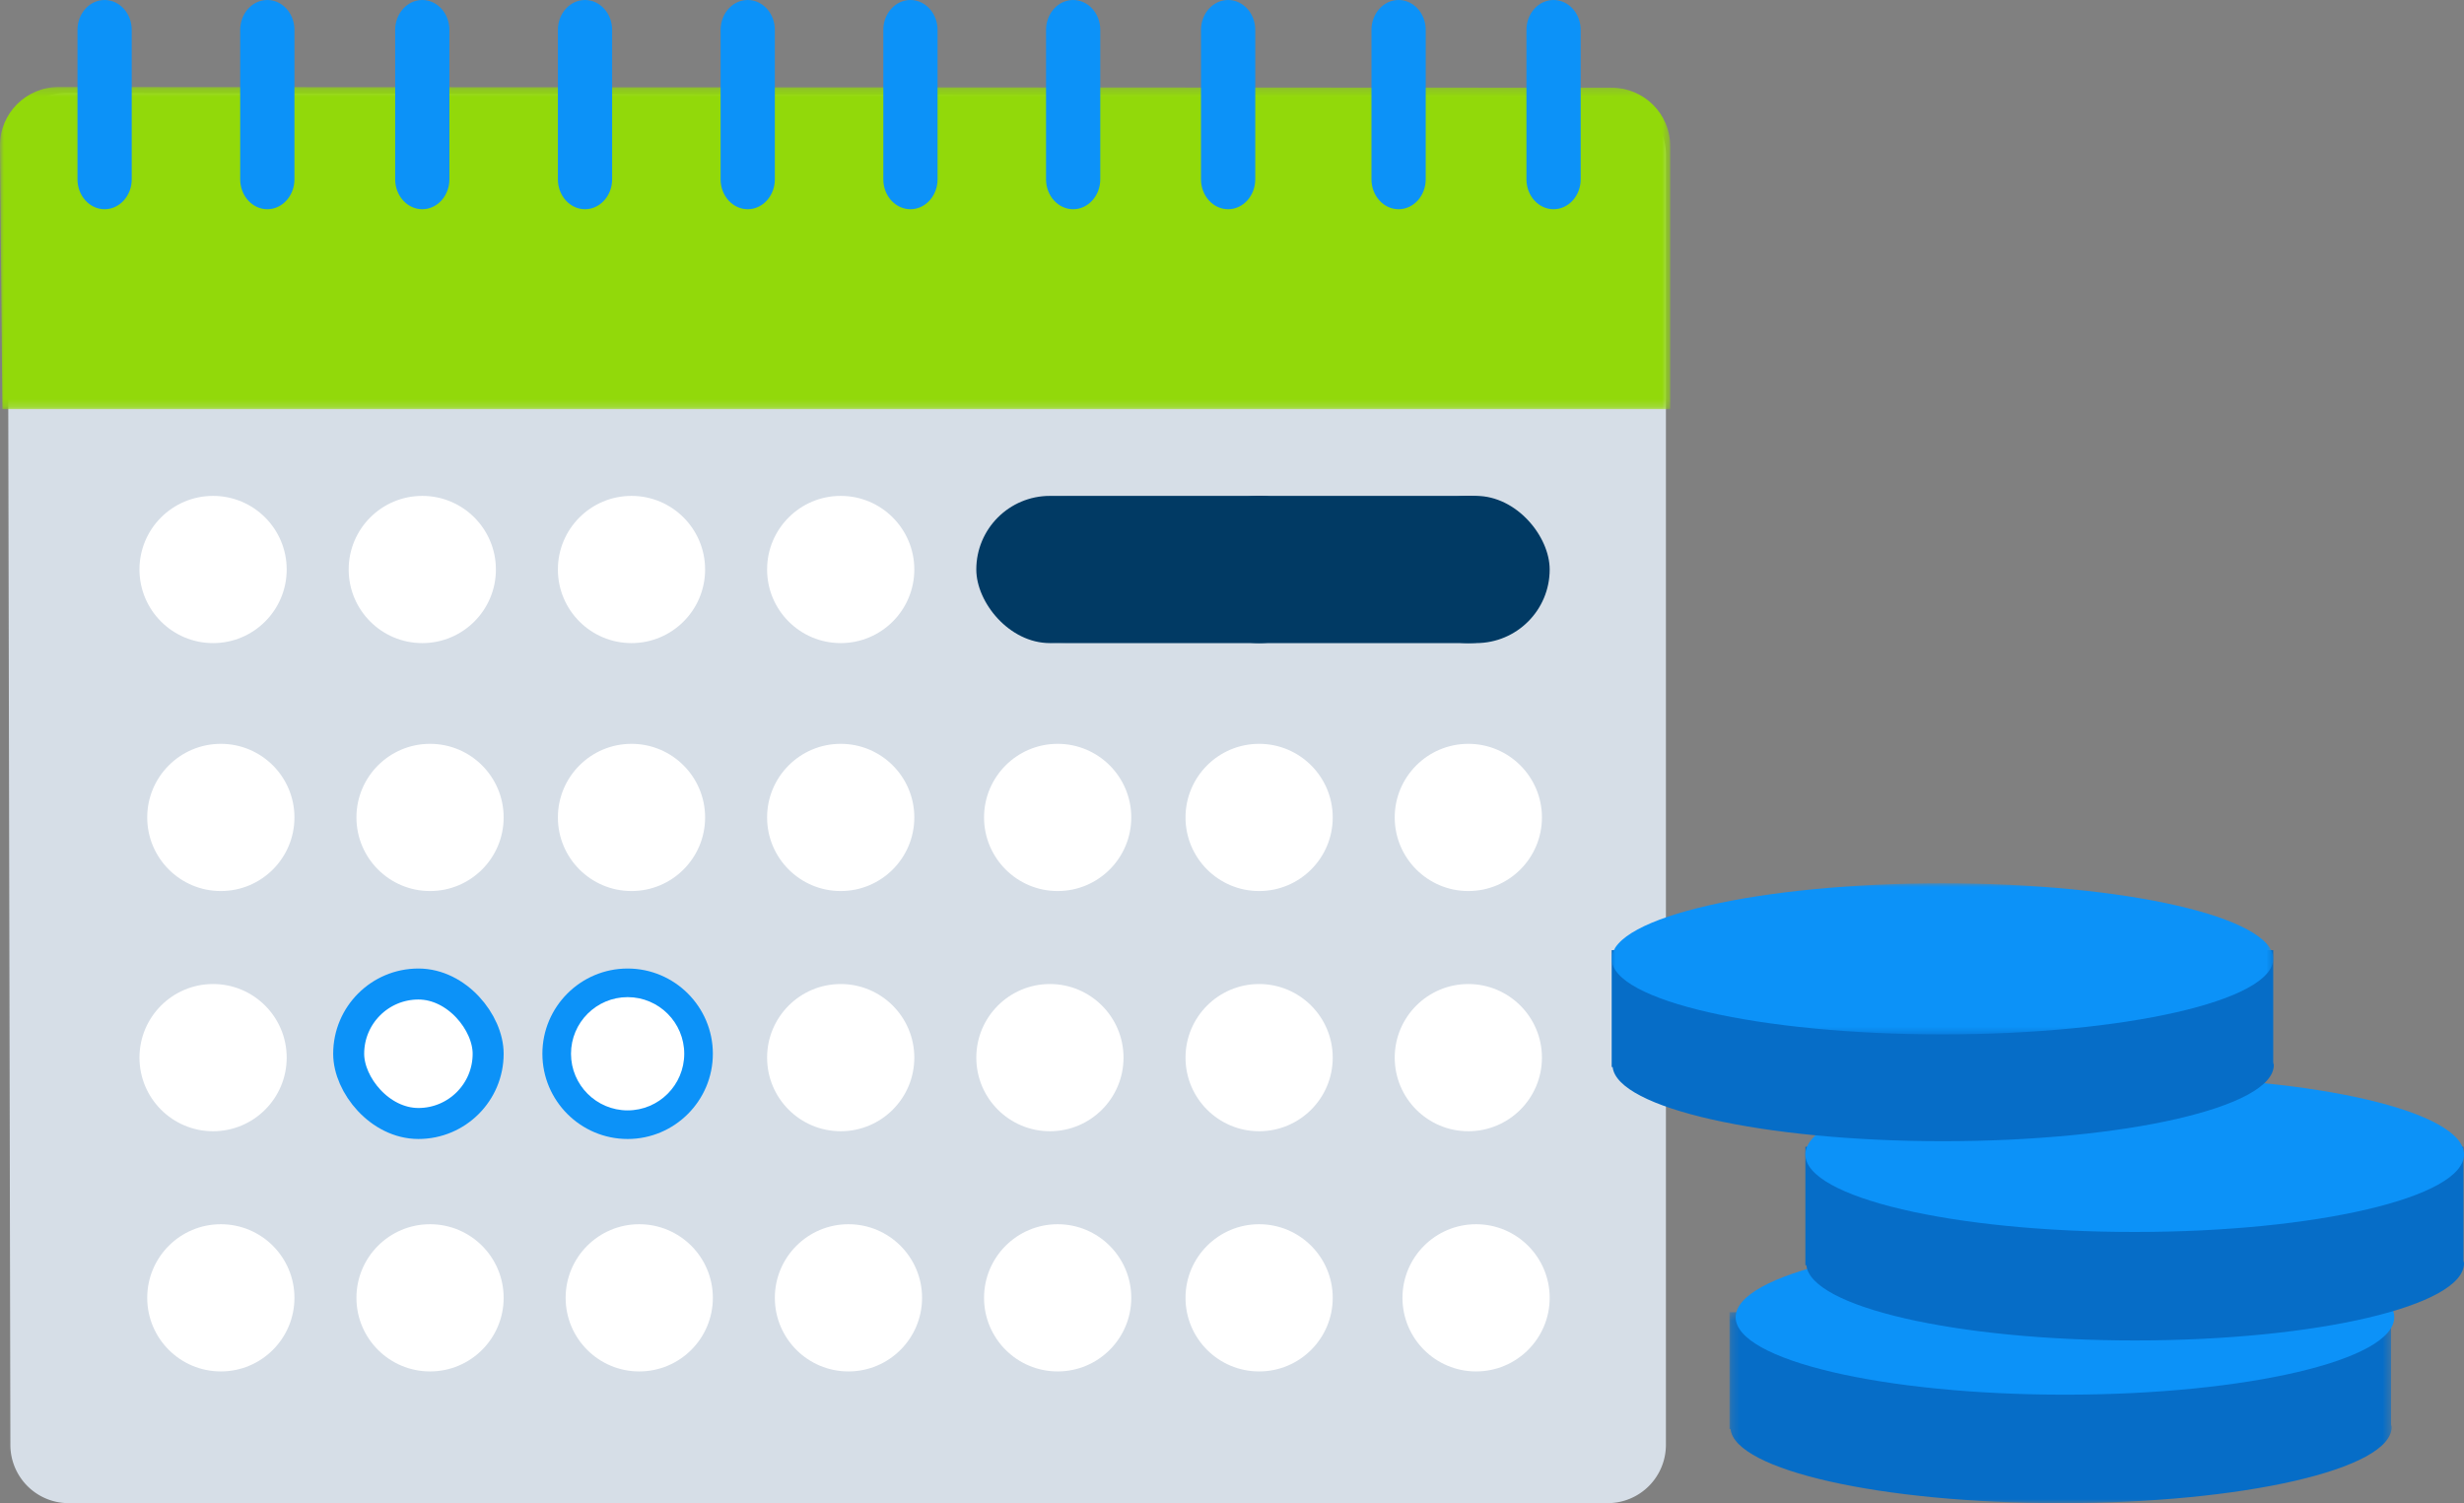 <svg xmlns="http://www.w3.org/2000/svg" xmlns:xlink="http://www.w3.org/1999/xlink" width="318" height="194" viewBox="0 0 318 194">
    <rect x="0" y="0" width="318" height="194" fill="#808080" stroke="none"/>
    <defs>
        <path id="a" d="M0 .226v41.582h215.556V.226z"/>
        <path id="c" d="M85.661 25H.208V.352H85.66V25z"/>
        <path id="e" d="M0 19.5V.002h85.38V19.5H0z"/>
    </defs>
    <g fill="none" fill-rule="evenodd">
        <g>
            <path fill="#D6DEE7" d="M8.861 194h198.617a7.525 7.525 0 0 0 7.522-7.527V19.93a7.524 7.524 0 0 0-7.507-7.526L8.538 12A7.52 7.52 0 0 0 1 19.542l.339 166.946A7.526 7.526 0 0 0 8.86 194"/>
            <g transform="translate(0 11)">
                <mask id="b" fill="#fff">
                    <use xlink:href="#a"/>
                </mask>
                <path fill="#92D90A" d="M.307 41.808h215.25V7.855c0-4.162-3.392-7.539-7.58-7.539L7.582.226C3.368.222-.038 3.636 0 7.828l.307 33.98z" mask="url(#b)"/>
            </g>
            <path fill="#0C92F8" d="M13.5 27c-1.932 0-3.5-1.724-3.5-3.857V3.857C10 1.728 11.565 0 13.5 0 15.432 0 17 1.724 17 3.857v19.286C17 25.272 15.432 27 13.5 27M34.5 27c-1.932 0-3.5-1.724-3.5-3.857V3.857C31 1.728 32.565 0 34.5 0 36.432 0 38 1.724 38 3.857v19.286C38 25.272 36.432 27 34.5 27M54.5 27c-1.932 0-3.5-1.724-3.5-3.857V3.857C51 1.728 52.565 0 54.5 0 56.432 0 58 1.724 58 3.857v19.286C58 25.272 56.432 27 54.5 27M75.5 27c-1.932 0-3.5-1.724-3.5-3.857V3.857C72 1.728 73.564 0 75.5 0 77.432 0 79 1.724 79 3.857v19.286C79 25.272 77.432 27 75.5 27M96.5 27c-1.932 0-3.5-1.724-3.5-3.857V3.857C93 1.728 94.564 0 96.5 0c1.932 0 3.5 1.724 3.5 3.857v19.286C100 25.272 98.432 27 96.5 27M117.5 27c-1.932 0-3.5-1.724-3.5-3.857V3.857C114 1.728 115.564 0 117.5 0c1.932 0 3.5 1.724 3.5 3.857v19.286c0 2.129-1.568 3.857-3.5 3.857M138.5 27c-1.932 0-3.5-1.724-3.5-3.857V3.857C135 1.728 136.565 0 138.5 0c1.932 0 3.5 1.724 3.5 3.857v19.286c0 2.129-1.568 3.857-3.5 3.857M158.5 27c-1.932 0-3.5-1.724-3.5-3.857V3.857C155 1.728 156.565 0 158.5 0c1.932 0 3.5 1.724 3.5 3.857v19.286c0 2.129-1.568 3.857-3.5 3.857M180.5 27c-1.932 0-3.5-1.724-3.5-3.857V3.857C177 1.728 178.565 0 180.5 0c1.932 0 3.5 1.724 3.5 3.857v19.286c0 2.129-1.568 3.857-3.5 3.857M200.5 27c-1.932 0-3.5-1.724-3.5-3.857V3.857C197 1.728 198.565 0 200.5 0c1.932 0 3.5 1.724 3.5 3.857v19.286c0 2.129-1.568 3.857-3.5 3.857"/>
            <path fill="#FFF" d="M37 73.5c0 5.246-4.254 9.5-9.5 9.5S18 78.746 18 73.5s4.254-9.5 9.5-9.5 9.5 4.254 9.5 9.5M64 73.5c0 5.246-4.254 9.5-9.5 9.5S45 78.746 45 73.5s4.254-9.5 9.5-9.5 9.5 4.254 9.5 9.5M91 73.5c0 5.246-4.254 9.5-9.5 9.5S72 78.746 72 73.5s4.254-9.5 9.5-9.5 9.5 4.254 9.5 9.5M146 73.5c0 5.246-4.254 9.5-9.5 9.5s-9.5-4.254-9.5-9.5 4.254-9.5 9.5-9.5 9.5 4.254 9.5 9.5M118 73.5c0 5.246-4.254 9.5-9.5 9.5S99 78.746 99 73.5s4.254-9.5 9.5-9.5 9.5 4.254 9.5 9.5"/>
            <path fill="#013A64" d="M162.5 83c-5.246 0-9.5-4.254-9.5-9.5s4.254-9.5 9.5-9.5 9.5 4.254 9.5 9.5-4.254 9.5-9.5 9.5zM199 73.5c0 5.246-4.254 9.5-9.5 9.5s-9.5-4.254-9.5-9.5 4.254-9.5 9.5-9.5 9.5 4.254 9.5 9.5"/>
            <path fill="#FFF" d="M38 105.5c0 5.246-4.254 9.5-9.5 9.5s-9.5-4.254-9.5-9.5 4.254-9.5 9.5-9.5 9.5 4.254 9.5 9.5M65 105.5c0 5.246-4.254 9.5-9.5 9.5s-9.5-4.254-9.5-9.5 4.254-9.5 9.5-9.5 9.5 4.254 9.5 9.5M91 105.5c0 5.246-4.254 9.5-9.5 9.5s-9.5-4.254-9.5-9.5 4.254-9.5 9.5-9.5 9.5 4.254 9.5 9.5"/>
            <rect width="74" height="19" x="126" y="64" fill="#013A64" rx="9.5"/>
            <path fill="#FFF" d="M146 105.5c0 5.246-4.254 9.5-9.5 9.5s-9.5-4.254-9.5-9.5 4.254-9.5 9.5-9.5 9.5 4.254 9.5 9.5M118 105.5c0 5.246-4.254 9.5-9.5 9.5s-9.5-4.254-9.5-9.5 4.254-9.5 9.5-9.5 9.5 4.254 9.5 9.5M172 105.5c0 5.246-4.254 9.5-9.5 9.5s-9.5-4.254-9.5-9.5 4.254-9.5 9.5-9.5 9.5 4.254 9.5 9.5M199 105.5c0 5.246-4.254 9.5-9.5 9.5s-9.5-4.254-9.5-9.5 4.254-9.5 9.5-9.5 9.5 4.254 9.5 9.5M37 136.5c0 5.246-4.254 9.5-9.5 9.5s-9.5-4.254-9.5-9.5 4.254-9.5 9.5-9.5 9.5 4.254 9.5 9.5M64 136.5c0 5.246-4.254 9.5-9.5 9.5s-9.5-4.254-9.5-9.5 4.254-9.5 9.5-9.5 9.5 4.254 9.5 9.5M91 136.5c0 5.246-4.254 9.5-9.5 9.5s-9.5-4.254-9.5-9.5 4.254-9.5 9.5-9.5 9.5 4.254 9.5 9.5"/>
            <path fill="#0C92F8" d="M81 128.692c-4.029 0-7.307 3.278-7.307 7.306 0 4.032 3.278 7.31 7.307 7.31s7.307-3.278 7.307-7.31c0-4.028-3.278-7.306-7.307-7.306M81 147c-6.067 0-11-4.936-11-11.002C70 129.936 74.933 125 81 125s11 4.936 11 10.998C92 142.064 87.067 147 81 147"/>
            <path fill="#FFF" d="M145 136.5c0 5.246-4.254 9.5-9.5 9.5s-9.5-4.254-9.5-9.5 4.254-9.5 9.5-9.5 9.5 4.254 9.5 9.5M118 136.5c0 5.246-4.254 9.5-9.5 9.5s-9.5-4.254-9.5-9.5 4.254-9.5 9.5-9.5 9.5 4.254 9.5 9.5M172 136.5c0 5.246-4.254 9.5-9.5 9.5s-9.5-4.254-9.5-9.5 4.254-9.5 9.5-9.5 9.5 4.254 9.5 9.5"/>
            <rect width="18" height="18" x="45" y="127" fill="#FFF" stroke="#0C92F8" stroke-width="4" rx="9"/>
            <path fill="#FFF" d="M199 136.5c0 5.246-4.254 9.5-9.5 9.5s-9.5-4.254-9.5-9.5 4.254-9.5 9.5-9.5 9.5 4.254 9.5 9.5M38 167.5c0 5.246-4.254 9.5-9.5 9.5s-9.5-4.254-9.5-9.5 4.254-9.5 9.5-9.5 9.5 4.254 9.5 9.5M65 167.5c0 5.246-4.254 9.5-9.5 9.5s-9.5-4.254-9.5-9.5 4.254-9.5 9.5-9.5 9.5 4.254 9.5 9.5M92 167.5c0 5.246-4.254 9.5-9.5 9.5s-9.5-4.254-9.5-9.5 4.254-9.5 9.5-9.5 9.5 4.254 9.5 9.5M146 167.5c0 5.246-4.254 9.5-9.5 9.5s-9.5-4.254-9.5-9.5 4.254-9.5 9.5-9.5 9.5 4.254 9.5 9.5M119 167.5c0 5.246-4.254 9.5-9.5 9.5s-9.5-4.254-9.5-9.5 4.254-9.5 9.5-9.5 9.5 4.254 9.5 9.5M172 167.5c0 5.246-4.254 9.5-9.5 9.5s-9.5-4.254-9.5-9.5 4.254-9.5 9.5-9.5 9.5 4.254 9.5 9.5M200 167.5c0 5.246-4.254 9.5-9.5 9.5s-9.5-4.254-9.5-9.5 4.254-9.5 9.5-9.5 9.5 4.254 9.5 9.5"/>
            <path fill="#094F8E" d="M180 128v25-25zM209 135l-28 17 28-17z"/>
        </g>
        <g transform="translate(223 169)">
            <mask id="d" fill="#fff">
                <use xlink:href="#c"/>
            </mask>
            <path fill="#066DC7" d="M85.589 14.857V.352H.208v15.08h.126c.58 5.307 19.425 9.57 42.634 9.57 23.582 0 42.693-4.398 42.693-9.821 0-.112-.058-.218-.072-.324" mask="url(#d)"/>
        </g>
        <path fill="#0C92F8" d="M309 170.002c0 5.523-19.03 9.998-42.502 9.998-23.467 0-42.498-4.475-42.498-9.998S243.03 160 266.498 160c23.471 0 42.502 4.48 42.502 10.002"/>
        <path fill="#066DC7" d="M317.928 162.71V148H233v15.294h.125c.577 5.382 19.322 9.706 42.409 9.706 23.456 0 42.466-4.46 42.466-9.96 0-.114-.058-.221-.072-.33"/>
        <path fill="#0C92F8" d="M318 149.002c0 5.523-19.03 9.998-42.502 9.998-23.467 0-42.498-4.475-42.498-9.998S252.03 139 275.498 139c23.471 0 42.502 4.48 42.502 10.002"/>
        <path fill="#066DC7" d="M293.38 137.138v-14.505H208v15.08h.125c.58 5.307 19.425 9.57 42.635 9.57 23.582 0 42.693-4.398 42.693-9.821 0-.111-.058-.218-.073-.324"/>
        <g transform="translate(208 114)">
            <mask id="f" fill="#fff">
                <use xlink:href="#e"/>
            </mask>
            <path fill="#0C92F8" d="M85.38 9.751c0 5.386-19.115 9.75-42.692 9.75C19.115 19.5 0 15.136 0 9.75 0 4.366 19.115-.002 42.688-.002c23.577 0 42.692 4.368 42.692 9.753" mask="url(#f)"/>
        </g>
    </g>
</svg>
